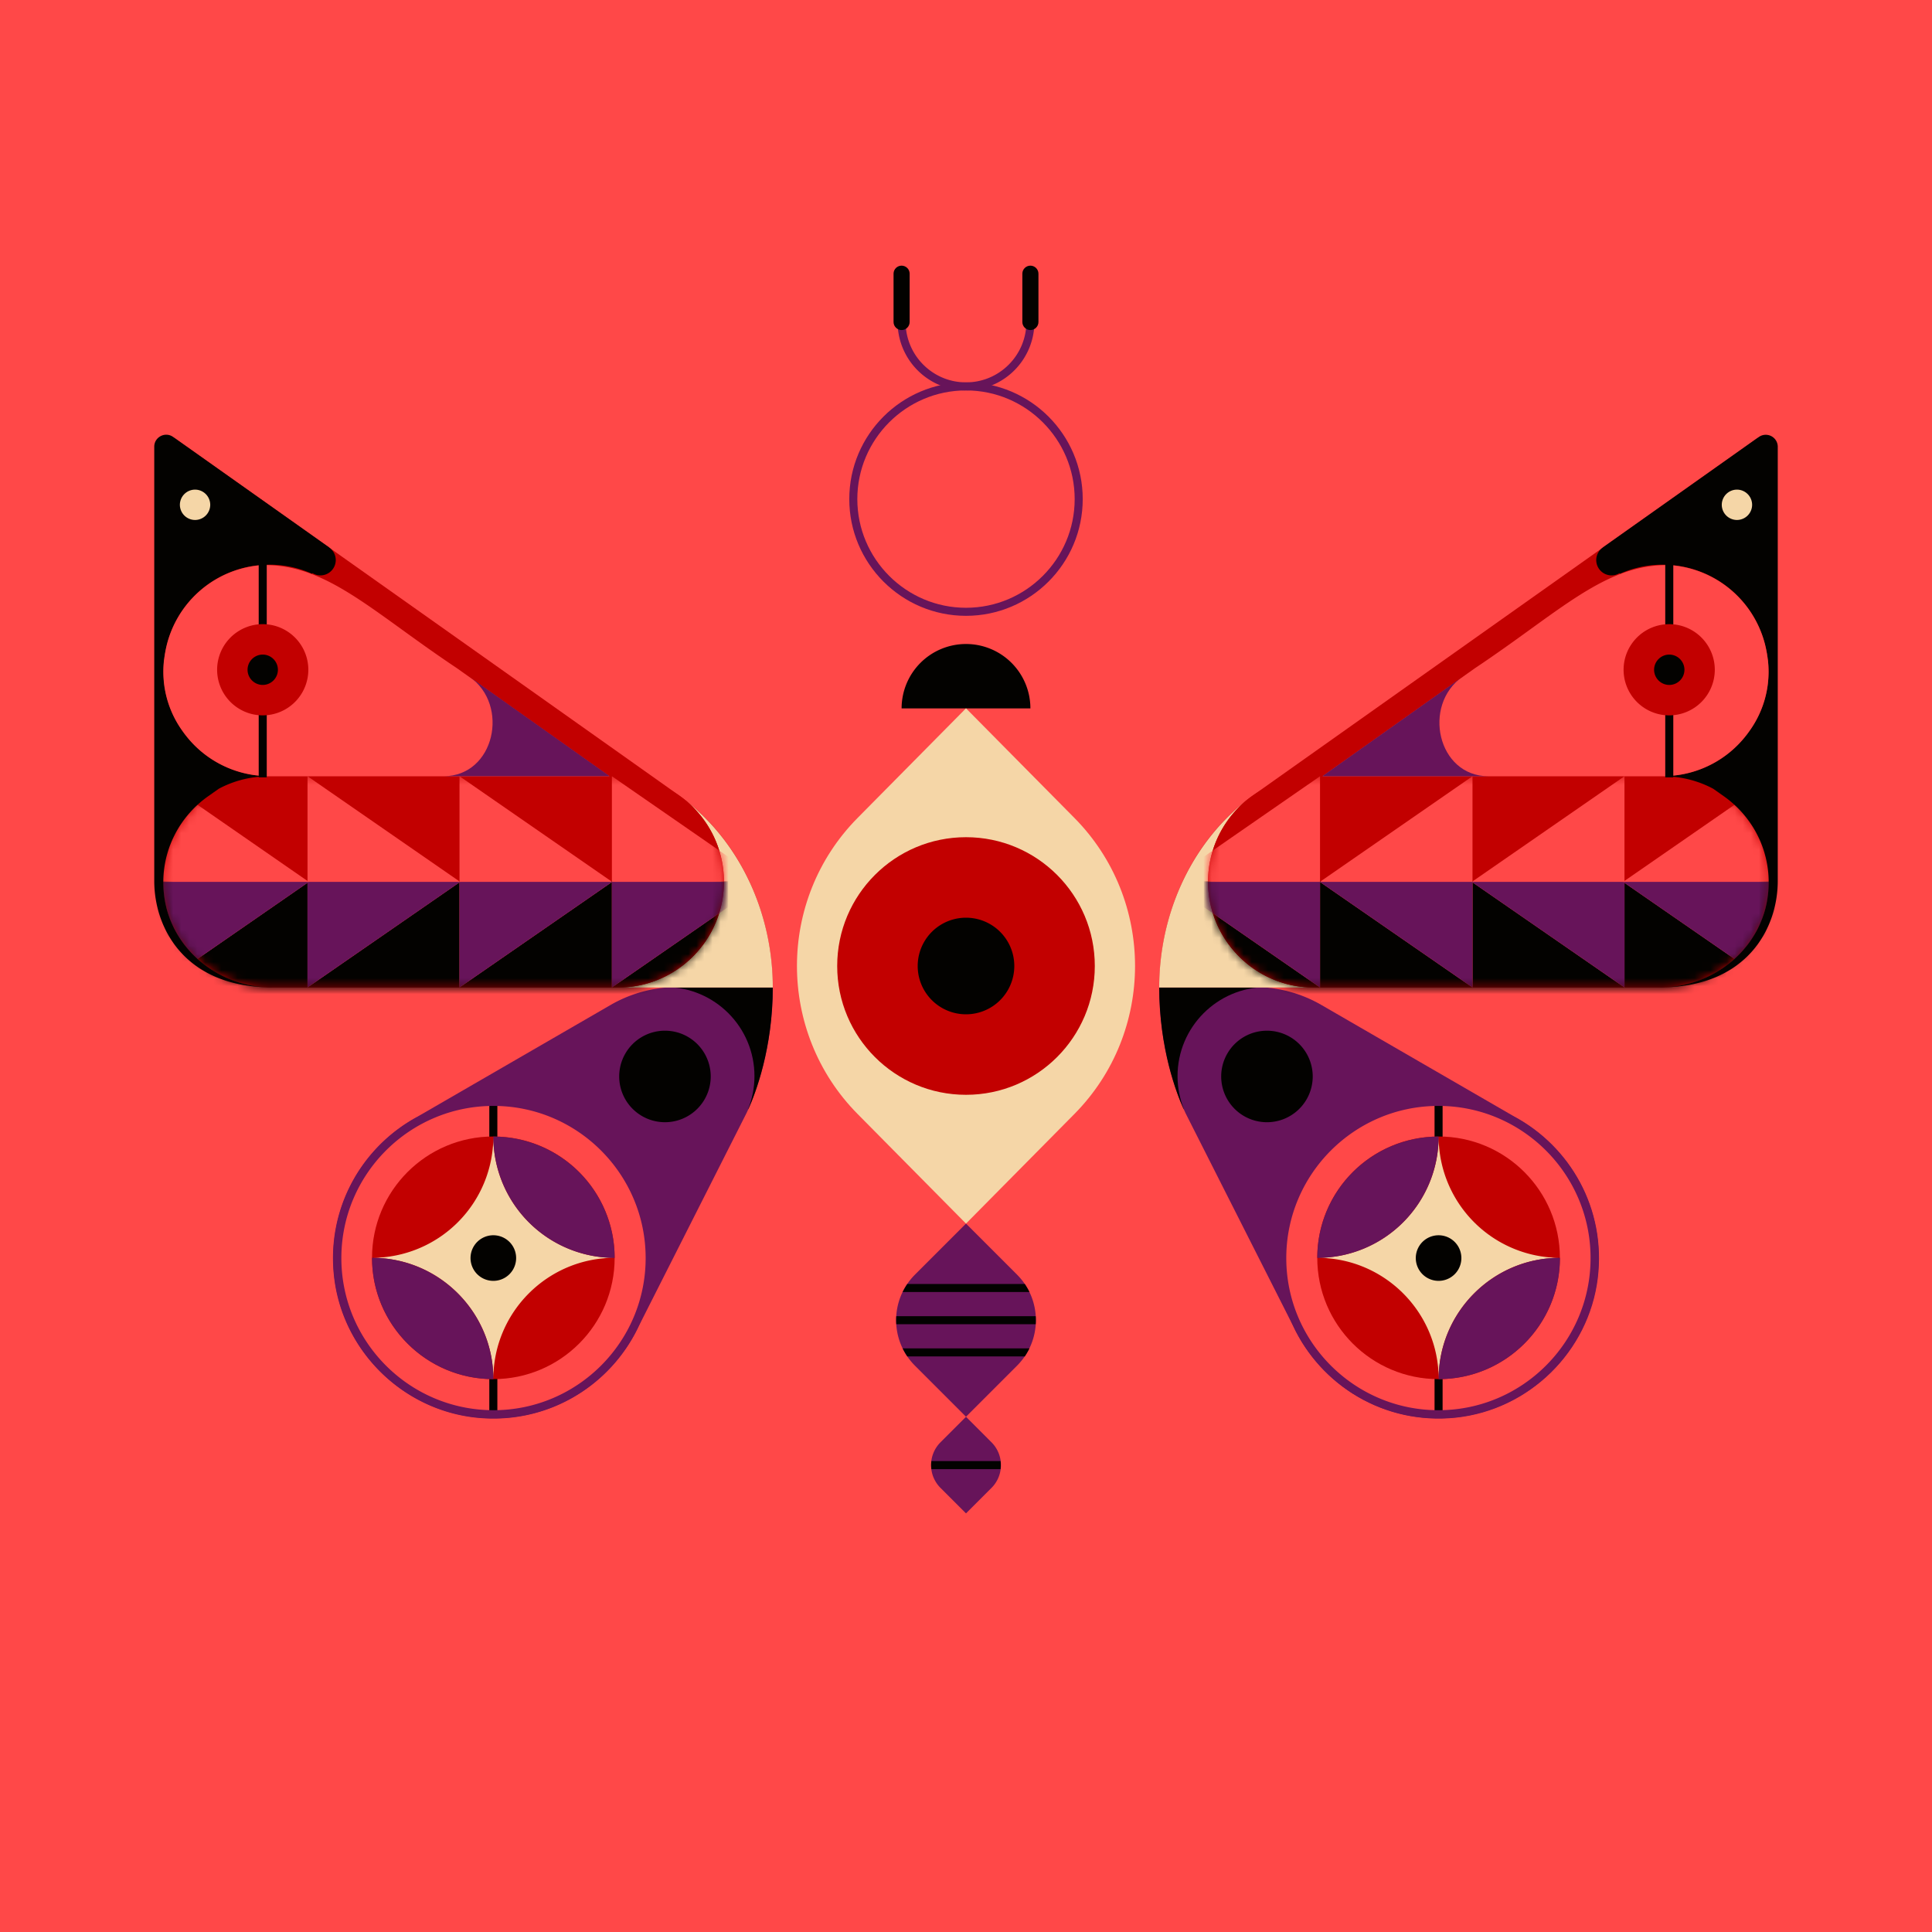 <svg xmlns="http://www.w3.org/2000/svg" width="240" height="240" fill="none"><style>.B{fill:#67145a}.C{fill:#030200}.D{fill:#ff4848}.E{fill:#c20000}.F{fill:#f5d6a7}.G{fill:#fff}.H{stroke:#030200}.I{stroke-miterlimit:10}</style><g clip-path="url(#E)"><g clip-path="url(#F)"><g class="D"><path d="M0 0h240v240H0z"/><path d="M240 0H0v240h240V0Z"/></g><path d="M155.844 122.613c2.913 0 5.786.766 8.306 2.228l23.94 13.85c6.955 3.73 11.451 11.451 10.392 20.11-1.119 9.082-8.517 16.339-17.62 17.307-8.92.938-16.783-4.012-20.24-11.431l-13.215-26.127s-3.397-6.361-3.397-15.937h11.834z" class="B"/><path d="M157.316 122.613c-6.099.031-11.038 4.97-11.038 11.078 0 1.442.282 2.813.786 4.083h-.03c-.877-1.936-3.034-7.51-3.034-15.161h13.316z" class="C"/><path d="M144.01 122.664h62.143c7.49 0 13.568-6.078 13.568-13.568V55.249a.94.94 0 0 0-1.482-.766l-62.94 44.574c-7.298 5.474-11.289 14.455-11.289 23.608z" class="E"/><path d="M154.765 99.49a13.082 13.082 0 0 0-4.697 10.04c.01 7.257 5.897 13.144 13.155 13.144h3.82H144c0-8.931 3.81-17.67 10.755-23.174l.01-.01z" class="F"/><path d="M219.62 111.173c.595-5.02-1.703-9.556-5.403-12.207l-1.401-.988a13.07 13.07 0 0 0-6.189-1.552h-43.445c-7.237 0-13.104 5.867-13.114 13.105.01 7.257 5.897 13.144 13.155 13.144h42.991c6.693 0 12.62-4.849 13.406-11.491v-.01z" class="E"/><mask id="A" width="70" height="27" x="150" y="96" maskUnits="userSpaceOnUse"><path d="M219.62 111.173c.595-5.02-1.703-9.556-5.403-12.207l-1.401-.988a13.07 13.07 0 0 0-6.189-1.552h-43.445c-7.237 0-13.104 5.867-13.114 13.105.01 7.257 5.897 13.144 13.155 13.144h42.991c6.693 0 12.62-4.849 13.406-11.491v-.01z" class="G"/></mask><g class="C" mask="url(#A)"><path d="M149.494 126.313h72.959v-16.854h-72.959v16.854z"/></g><mask id="B" width="70" height="27" x="150" y="96" maskUnits="userSpaceOnUse"><path d="M219.62 111.173c.595-5.02-1.703-9.556-5.403-12.207l-1.401-.988a13.07 13.07 0 0 0-6.189-1.552h-43.445c-7.237 0-13.104 5.867-13.114 13.105.01 7.257 5.897 13.144 13.155 13.144h42.991c6.693 0 12.62-4.849 13.406-11.491v-.01z" class="G"/></mask><g mask="url(#B)"><path d="m145.028 109.55 18.951-13.124v26.239l-18.951-13.114z" class="D"/><path d="M145.028 109.55h18.951v13.114l-18.951-13.114z" class="B"/><use class="D" href="#H"/><use class="B" href="#I"/><path d="m182.838 109.55 18.961-13.124v26.239l-18.961-13.114z" class="D"/><path d="M182.838 109.55h18.961v13.114l-18.961-13.114z" class="B"/><path d="m201.627 109.55 18.961-13.124v26.239l-18.961-13.114z" class="D"/><path d="M201.627 109.55h18.961v13.114l-18.961-13.114z" class="B"/></g><path d="M206.214 122.664c6.693 0 12.62-4.849 13.406-11.491.595-5.02-1.703-9.556-5.403-12.207l-1.401-.988a13.08 13.08 0 0 0-5.806-1.532c-.06 0-.111-.01-.171-.01.212 0 .413-.04.625-.06a13.077 13.077 0 0 0 9.374-4.939 11.1 11.1 0 0 0 .575-.776c0-.01.02-.03.03-.04a12.505 12.505 0 0 0 2.157-5.665 12.67 12.67 0 0 0 .01-2.964c0-.071-.02-.141-.03-.202-.03-.252-.071-.514-.121-.766a13.12 13.12 0 0 0-12.923-10.876c-1.884 0-3.679.403-5.302 1.129l-.05-.081a1.85 1.85 0 0 1-.988.282 1.904 1.904 0 0 1-1.905-1.905c0-.625.313-1.179.776-1.532 0 0 .04-.03.051-.04l.02-.02 19.091-13.517.262-.181a1.49 1.49 0 0 1 2.349 1.21v53.949c0 5.866-3.8 13.215-14.626 13.215v.01z" class="C"/><path d="M207.101 70.187a13.112 13.112 0 0 1 12.368 10.846c.05.252.081.504.121.766 0 .071.02.141.03.202a13.24 13.24 0 0 1-.01 2.964 12.594 12.594 0 0 1-2.187 5.705c-.182.262-.373.524-.575.776a13.077 13.077 0 0 1-9.374 4.939c-.212.02-.413.05-.625.06.06 0 .111.01.171.01-.131 0-.252-.02-.373-.02h-42.376l18.98-13.447c10.353-6.895 15.977-12.792 23.81-12.792h.06l-.02-.01z" class="D"/><path d="M181.659 84.088c-5 3.508-3.105 12.318 3.226 12.338h-20.624l17.408-12.338h-.01z" class="B"/><path d="M157.386 139.407a5.685 5.685 0 1 0 0-11.37 5.685 5.685 0 0 0 0 11.37z" class="C"/><path d="M207.363 96.567V69.431" class="H I"/><path d="M213.018 83.2a5.67 5.67 0 0 0-5.665-5.665 5.67 5.67 0 0 0-5.665 5.665 5.67 5.67 0 0 0 5.665 5.665 5.67 5.67 0 0 0 5.665-5.665z" class="E"/><use class="C" href="#J"/><path d="M217.655 62.708a1.89 1.89 0 0 0-1.885-1.885 1.89 1.89 0 0 0-1.885 1.885 1.89 1.89 0 0 0 1.885 1.885 1.89 1.89 0 0 0 1.885-1.885z" class="F"/><path d="M178.705 175.846a19.6 19.6 0 0 0 19.596-19.595 19.6 19.6 0 0 0-19.596-19.596 19.6 19.6 0 0 0-19.595 19.596 19.6 19.6 0 0 0 19.595 19.595z" class="D"/><path d="M178.705 136.574v39.252" class="H I"/><path d="M178.706 171.32c8.322 0 15.069-6.747 15.069-15.069s-6.747-15.07-15.069-15.07-15.07 6.747-15.07 15.07 6.747 15.069 15.07 15.069z" class="E"/><path d="M163.646 156.251c8.316 0 15.069 6.743 15.069 15.069 0-8.316 6.744-15.069 15.07-15.069a15.07 15.07 0 0 1-15.07-15.07 15.07 15.07 0 0 1-15.069 15.07z" class="F"/><path d="M178.686 137.381c10.422 0 18.9 8.477 18.9 18.9s-8.478 18.9-18.9 18.9-18.9-8.477-18.9-18.9 8.477-18.9 18.9-18.9zm0-1.008c-10.998 0-19.908 8.91-19.908 19.908s8.91 19.908 19.908 19.908a19.91 19.91 0 0 0 19.908-19.908c0-10.998-8.911-19.908-19.908-19.908z" class="B"/><path d="M178.706 159.113a2.832 2.832 0 1 0 0-5.664 2.832 2.832 0 0 0 0 5.664z" class="C"/><path d="M178.706 141.191a15.07 15.07 0 0 0-15.07 15.07 15.07 15.07 0 0 0 15.07-15.07zm.01 30.129c8.316 0 15.069-6.743 15.069-15.07-8.316 0-15.069 6.744-15.069 15.07zm-94.56-48.707c-2.913 0-5.786.766-8.306 2.228l-23.94 13.85c-6.955 3.729-11.451 11.451-10.392 20.109 1.119 9.082 8.518 16.34 17.62 17.308 8.921.937 16.783-4.012 20.241-11.431l13.215-26.127s3.397-6.361 3.397-15.937H84.156z" class="B"/><path d="M82.684 122.613c6.098.03 11.038 4.97 11.038 11.078 0 1.441-.282 2.812-.786 4.082h.03c.877-1.935 3.034-7.509 3.034-15.16H82.684z" class="C"/><path d="M84.7 99.056c-.202-.171-62.94-44.574-62.94-44.574a.94.94 0 0 0-1.482.766v53.848c0 7.489 6.078 13.568 13.568 13.568H95.99c0-9.163-3.992-18.134-11.29-23.608z" class="E"/><path d="M85.234 99.49a13.076 13.076 0 0 1 4.697 10.039c-.01 7.258-5.897 13.145-13.154 13.145h-3.82H96c0-8.931-3.81-17.671-10.755-23.174l-.01-.01z" class="F"/><path d="M20.38 111.172c-.595-5.02 1.704-9.556 5.403-12.206l1.401-.988a13.07 13.07 0 0 1 6.189-1.552h43.445c7.237 0 13.104 5.867 13.114 13.104-.01 7.258-5.897 13.145-13.154 13.145H33.786c-6.693 0-12.62-4.849-13.406-11.492v-.01z" class="E"/><mask id="C" width="70" height="27" x="20" y="96" maskUnits="userSpaceOnUse"><path d="M20.38 111.172c-.595-5.02 1.704-9.556 5.403-12.206l1.401-.988a13.07 13.07 0 0 1 6.189-1.552h43.445c7.237 0 13.104 5.867 13.114 13.104-.01 7.258-5.897 13.145-13.154 13.145H33.786c-6.693 0-12.62-4.849-13.406-11.492v-.01z" class="G"/></mask><g class="C" mask="url(#C)"><path d="M90.496 109.459H17.537v16.853h72.959v-16.853z"/></g><mask id="D" width="70" height="27" x="20" y="96" maskUnits="userSpaceOnUse"><path d="M20.38 111.172c-.595-5.02 1.704-9.556 5.403-12.206l1.401-.988a13.07 13.07 0 0 1 6.189-1.552h43.445c7.237 0 13.104 5.867 13.114 13.104-.01 7.258-5.897 13.145-13.154 13.145H33.786c-6.693 0-12.62-4.849-13.406-11.492v-.01z" class="G"/></mask><g mask="url(#D)"><path d="M94.972 109.549 76.011 96.425v26.239l18.961-13.115z" class="D"/><path d="M94.972 109.549H76.011v13.115l18.961-13.115z" class="B"/><path d="m76.042 109.549-18.96-13.124v26.239l18.96-13.115z" class="D"/><path d="M76.042 109.549h-18.96v13.115l18.96-13.115z" class="B"/><path d="m57.161 109.549-18.96-13.124v26.239l18.961-13.115z" class="D"/><path d="M57.161 109.549h-18.96v13.115l18.961-13.115z" class="B"/><path d="m38.362 109.549-18.95-13.124v26.239l18.95-13.115z" class="D"/><path d="M38.362 109.549h-18.95v13.115l18.95-13.115z" class="B"/></g><path d="M33.786 122.664c-6.693 0-12.62-4.849-13.406-11.492-.595-5.02 1.704-9.556 5.403-12.206l1.401-.988a13.082 13.082 0 0 1 5.806-1.532c.06 0 .111-.01.171-.01-.212 0-.413-.04-.625-.061a13.077 13.077 0 0 1-9.374-4.939 11.04 11.04 0 0 1-.575-.776c0-.01-.02-.03-.03-.04a12.505 12.505 0 0 1-2.157-5.665 12.673 12.673 0 0 1-.01-2.964c0-.071.02-.141.03-.202a10.1 10.1 0 0 1 .121-.766 13.12 13.12 0 0 1 12.923-10.876c1.885 0 3.679.403 5.302 1.129l.05-.081a1.85 1.85 0 0 0 .988.282 1.904 1.904 0 0 0 1.905-1.905c0-.625-.312-1.179-.776-1.532 0 0-.04-.03-.05-.04l-.02-.02-19.091-13.517-.262-.181c-.978-.706-2.349 0-2.349 1.21v53.949c0 5.866 3.8 13.214 14.626 13.214v.011z" class="C"/><path d="M32.889 70.187a13.111 13.111 0 0 0-12.368 10.846c-.05.252-.081.504-.121.766 0 .071-.02.141-.03.202a13.25 13.25 0 0 0 .01 2.964 12.594 12.594 0 0 0 2.187 5.705c.181.262.373.524.575.776a13.079 13.079 0 0 0 9.374 4.939c.212.02.413.05.625.06-.06 0-.111.01-.171.01.131 0 .252-.02.373-.02h42.376L56.738 82.989c-10.352-6.895-15.977-12.791-23.809-12.791h-.06l.02-.01z" class="D"/><path d="M58.341 84.087c5 3.508 3.105 12.318-3.226 12.338h20.624L58.331 84.087h.01z" class="B"/><path d="M82.604 139.406a5.685 5.685 0 1 0 0-11.37 5.685 5.685 0 0 0 0 11.37z" class="C"/><path d="M32.637 96.566V69.431" class="H I"/><path d="M26.972 83.2a5.67 5.67 0 0 1 5.665-5.665 5.67 5.67 0 0 1 5.665 5.665 5.67 5.67 0 0 1-5.665 5.665 5.67 5.67 0 0 1-5.665-5.665z" class="E"/><use class="C" href="#K"/><path d="M22.346 62.708a1.89 1.89 0 0 1 1.885-1.885 1.89 1.89 0 0 1 1.885 1.885 1.89 1.89 0 0 1-1.885 1.885 1.89 1.89 0 0 1-1.885-1.885z" class="F"/><path d="M61.284 175.846A19.6 19.6 0 0 0 80.88 156.25a19.6 19.6 0 0 0-19.595-19.595A19.6 19.6 0 0 0 41.69 156.25a19.6 19.6 0 0 0 19.596 19.596z" class="D"/><path d="M61.284 136.574v39.251" class="H I"/><path d="M61.284 171.32c8.323 0 15.07-6.747 15.07-15.07s-6.747-15.07-15.07-15.07-15.07 6.747-15.07 15.07 6.747 15.07 15.07 15.07z" class="E"/><path d="M76.354 156.25c-8.316 0-15.07 6.744-15.07 15.07 0-8.316-6.743-15.07-15.07-15.07a15.07 15.07 0 0 0 15.07-15.07 15.07 15.07 0 0 0 15.07 15.07z" class="F"/><path d="M61.305 137.38c10.423 0 18.9 8.478 18.9 18.9s-8.477 18.9-18.9 18.9-18.9-8.477-18.9-18.9 8.477-18.9 18.9-18.9zm0-1.008a19.91 19.91 0 0 0-19.908 19.908c0 10.998 8.911 19.908 19.908 19.908s19.908-8.91 19.908-19.908a19.91 19.91 0 0 0-19.908-19.908z" class="B"/><path d="M61.284 159.113a2.833 2.833 0 1 0 0-5.666 2.833 2.833 0 0 0 0 5.666z" class="C"/><path d="M61.284 141.191a15.07 15.07 0 0 1 15.07 15.069 15.07 15.07 0 0 1-15.07-15.069zm0 30.129c-8.316 0-15.07-6.744-15.07-15.07 8.316 0 15.07 6.744 15.07 15.07z" class="B"/></g><g clip-path="url(#G)"><path d="M120 80a8 8 0 0 0-8 8h16a8 8 0 0 0-8-8z" class="C"/><path d="m120 152 13.47-13.62c10.04-10.15 10.04-26.62 0-36.77L120 87.99l-13.47 13.62c-10.04 10.15-10.04 26.62 0 36.77L120 152z" class="F"/><path d="M120 136c8.837 0 16-7.163 16-16s-7.163-16-16-16-16 7.163-16 16 7.163 16 16 16z" class="E"/><path d="M120 126a6 6 0 1 0 0-12 6 6 0 1 0 0 12z" class="C"/><path d="m120 152 6.34 6.34c3.12 3.12 3.12 8.19 0 11.31l-6.34 6.34-6.34-6.34c-3.12-3.12-3.12-8.19 0-11.31L120 152zm0 24-3.17 3.17a4.008 4.008 0 0 0 0 5.66L120 188l3.17-3.17a4.008 4.008 0 0 0 0-5.66L120 176z" class="B"/><path d="M115.7 182.5h8.59a4.18 4.18 0 0 0 0-1h-8.59a4.18 4.18 0 0 0 0 1zm12.96-19h-17.32a8.34 8.34 0 0 0 0 1h17.32a8.34 8.34 0 0 0 0-1zm-16.53-3h15.75a8.37 8.37 0 0 0-.58-1h-14.59a8.37 8.37 0 0 0-.58 1zm15.17 8a8.37 8.37 0 0 0 .58-1h-15.75a8.37 8.37 0 0 0 .58 1h14.59z" class="C"/><g class="B"><path d="M120 76.5c-8 0-14.5-6.5-14.5-14.5S112 47.5 120 47.5 134.5 54 134.5 62 128 76.5 120 76.5zm0-28c-7.44 0-13.5 6.06-13.5 13.5s6.06 13.5 13.5 13.5 13.5-6.06 13.5-13.5-6.06-13.5-13.5-13.5z"/><path d="M120 48.5a8.51 8.51 0 0 1-8.5-8.5h1c0 4.14 3.36 7.5 7.5 7.5s7.5-3.36 7.5-7.5h1a8.51 8.51 0 0 1-8.5 8.5z"/></g><g class="C"><use href="#L"/><path d="M112 41c-.55 0-1-.45-1-1v-6c0-.55.45-1 1-1s1 .45 1 1v6c0 .55-.45 1-1 1z"/></g></g></g><defs><path id="H" d="m163.958 109.55 18.961-13.124v26.239l-18.961-13.114z"/><path id="I" d="M163.958 109.55h18.961v13.114l-18.961-13.114z"/><path id="J" d="M209.248 83.201a1.89 1.89 0 0 0-1.885-1.885 1.89 1.89 0 0 0-1.885 1.885 1.89 1.89 0 0 0 1.885 1.885 1.89 1.89 0 0 0 1.885-1.885z"/><path id="K" d="M30.752 83.2a1.89 1.89 0 0 1 1.885-1.885 1.89 1.89 0 0 1 1.885 1.885 1.89 1.89 0 0 1-1.885 1.885 1.89 1.89 0 0 1-1.885-1.885z"/><path id="L" d="M128 41c-.55 0-1-.45-1-1v-6c0-.55.45-1 1-1s1 .45 1 1v6c0 .55-.45 1-1 1z"/><clipPath id="E"><path d="M0 0h240v240H0z" class="G"/></clipPath><clipPath id="F"><path d="M0 0h240v240H0z" class="G"/></clipPath><clipPath id="G"><path d="M0 0h240v240H0z" class="G"/></clipPath></defs></svg>